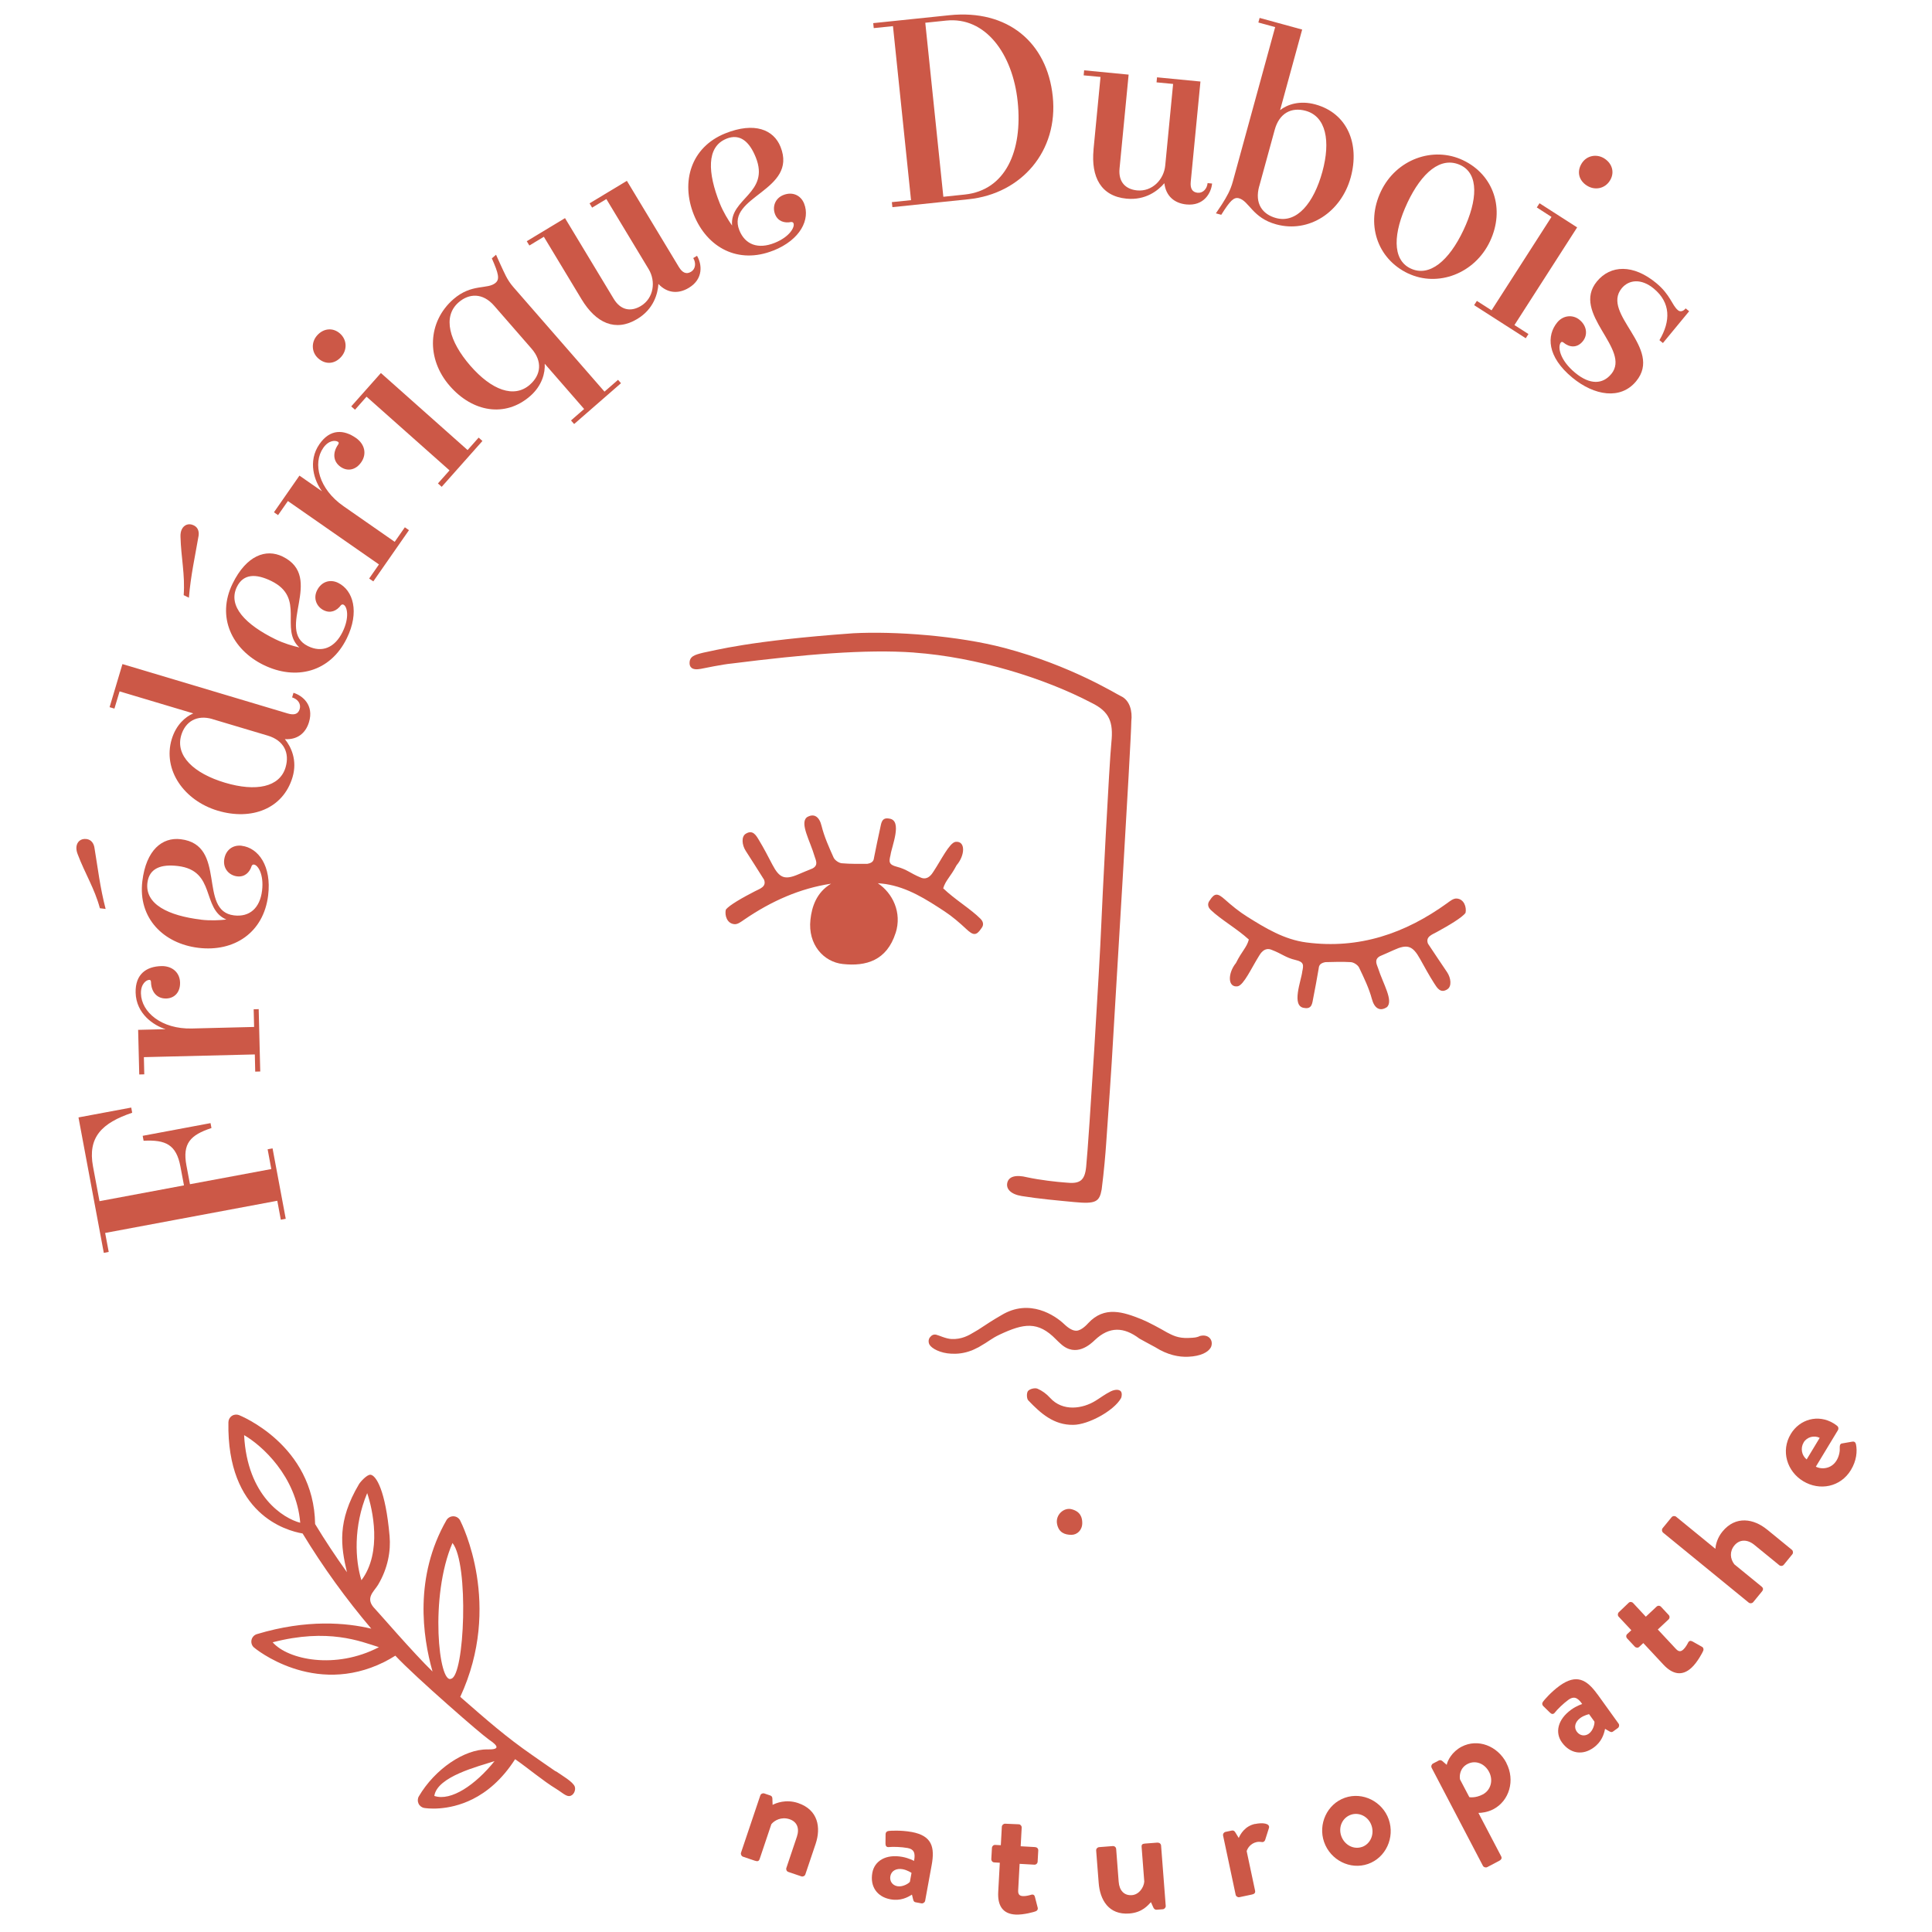 <?xml version="1.0" encoding="UTF-8"?>
<svg id="Calque_1" data-name="Calque 1" xmlns="http://www.w3.org/2000/svg" viewBox="0 0 400 400">
  <defs>
    <style>
      .cls-1 {
        fill: #cc5847;
        stroke-width: 0px;
      }
    </style>
  </defs>
  <path class="cls-1" d="M57.41,248.6l.73,3.93,1.02-.19-2.73-14.58-1.02.19.76,4.09-16.84,3.14-.73-3.87c-.86-4.57.82-6.33,5.18-7.76l-.19-1.02-14.05,2.63.19,1.02c4.58-.24,6.78.8,7.63,5.37l.73,3.87-17.49,3.27-1.34-7.16c-1.14-6.08,1.82-9.03,8.11-11.15l-.2-1.07-10.92,2.04,5.24,28.04,1.02-.19-.74-3.93,35.62-6.66Z"/>
  <path class="cls-1" d="M52.84,221.87l1.04-.03-.32-12.91-1.04.03.09,3.66-12.91.32c-6.23.15-10.42-3.36-10.52-7.24-.05-1.97,1.08-2.82,1.74-2.83.16,0,.33.1.34.43.05,2.08,1.23,3.47,3.15,3.43,1.75-.05,2.92-1.33,2.87-3.3-.05-2.08-1.62-3.46-3.86-3.41-3.06.07-5.43,1.61-5.34,5.49.11,4.38,3.72,6.8,6.21,7.57l-5.69.14.23,9.24,1.04-.03-.08-3.56,22.97-.56.08,3.56Z"/>
  <path class="cls-1" d="M21.87,188.19c-1.17-4.49-1.62-8.52-2.29-12.51-.11-.95-.6-1.84-1.69-1.97-1.2-.14-1.94.59-2.06,1.57-.06.49.04,1.05.25,1.57,1.5,3.99,3.5,7.09,4.6,11.19l1.2.15Z"/>
  <path class="cls-1" d="M50.02,175.1c-1.85-.22-3.36.92-3.61,2.93-.22,1.85,1.05,3.21,2.68,3.41,1.52.18,2.57-.74,3.02-2.17.14-.26.31-.29.48-.27.81.1,2.07,2.01,1.67,5.38-.44,3.64-2.6,5.53-5.81,5.14-7.55-.91-1.32-14.6-11.04-15.77-3.81-.46-7.16,2.22-7.94,8.69-.93,7.66,4.39,12.93,11.62,13.8,7.34.89,13.49-3.11,14.43-10.88.73-6.03-2.01-9.83-5.49-10.25ZM41.62,190.4c-6.74-.81-11.63-3.17-11.1-7.62.37-3.04,2.84-3.9,6.32-3.48,7.93.96,4.83,8.85,10.02,11.08-1.4.16-3.34.26-5.24.03Z"/>
  <path class="cls-1" d="M24.75,143.14l15.26,4.56c-1.64.71-3.56,2.36-4.46,5.35-1.9,6.35,2.55,12.7,9.52,14.79,7.03,2.1,13.55-.41,15.49-6.91,1.05-3.52-.29-6.31-1.58-7.9,2.46.16,4.28-1.12,5-3.54,1.05-3.51-1.33-5.48-3.22-6.05l-.28.95c1.15.35,1.89,1.31,1.57,2.41-.33,1.1-1.19,1.3-2.5.91l-34.2-10.22-2.66,8.92,1,.3,1.07-3.57ZM44,148.89l11.43,3.41c3.36,1,4.58,3.59,3.69,6.59-1.22,4.09-6.14,5.07-12.54,3.16-6.4-1.91-10.34-5.55-9.05-9.85.83-2.78,3.22-4.29,6.47-3.32Z"/>
  <path class="cls-1" d="M54.59,137.68c6.64,3.25,13.77,1.51,17.21-5.52,2.67-5.45,1.34-9.95-1.8-11.49-1.67-.82-3.48-.24-4.37,1.58-.82,1.67-.07,3.38,1.4,4.1,1.38.68,2.67.15,3.56-1.05.22-.2.39-.17.54-.1.74.36,1.29,2.58-.2,5.63-1.61,3.29-4.28,4.37-7.17,2.94-6.83-3.35,3.56-14.22-5.24-18.54-3.44-1.68-7.49-.26-10.36,5.59-3.4,6.93-.11,13.66,6.42,16.86ZM49.05,121.5c1.35-2.75,3.97-2.75,7.12-1.21,7.17,3.52,1.64,9.95,5.81,13.76-1.37-.31-3.24-.86-4.96-1.7-6.09-2.99-9.94-6.82-7.97-10.85Z"/>
  <path class="cls-1" d="M38.03,123.22l1.08.53c.38-4.63,1.28-8.58,1.96-12.57.21-.93.03-1.94-.95-2.41-1.08-.53-2.03-.08-2.47.8-.22.44-.31,1.01-.28,1.57.11,4.26.97,7.85.66,12.09Z"/>
  <path class="cls-1" d="M59.6,103.73l18.86,13.13-2.03,2.92.86.59,7.38-10.6-.85-.6-2.1,3.01-10.6-7.38c-5.12-3.56-6.42-8.87-4.2-12.06,1.12-1.62,2.53-1.63,3.07-1.26.14.09.21.28.02.55-1.19,1.71-1.06,3.53.51,4.63,1.44,1,3.15.66,4.27-.96,1.19-1.71.74-3.75-1.1-5.03-2.51-1.75-5.34-1.91-7.55,1.28-2.5,3.59-1.02,7.69.53,9.77l-4.67-3.25-5.28,7.59.85.59,2.04-2.92Z"/>
  <path class="cls-1" d="M70.64,73.88c1.27-1.43,1.23-3.52-.25-4.83-1.43-1.27-3.4-1.12-4.74.4-1.24,1.39-1.19,3.48.24,4.75,1.51,1.34,3.4,1.2,4.75-.32Z"/>
  <polygon class="cls-1" points="75.89 82.13 93.07 97.39 90.67 100.09 91.45 100.79 99.88 91.3 99.1 90.6 96.81 93.18 78.86 77.23 72.72 84.14 73.5 84.83 75.89 82.13"/>
  <path class="cls-1" d="M125.15,81.08l-18.88-21.66c-1.33-1.53-1.85-2.96-2.63-4.6l-.94-2.08-.87.75c1.41,3.2,1.65,4.31.78,5.06-1.65,1.44-4.93.09-8.73,3.39-5.37,4.67-5.66,12.34-.77,17.95,4.74,5.45,11.49,6.61,16.65,2.12,2.48-2.16,3.13-4.83,3.02-6.7l8.16,9.37-2.72,2.37.65.74,9.7-8.45-.61-.7-2.8,2.44ZM109.68,79.67c-3.26,2.84-7.91,1.09-12.3-3.95-4.35-5-5.82-10.18-2.43-13.12,2.14-1.87,4.99-2.03,7.36.7l7.73,8.87c2.3,2.64,1.99,5.45-.36,7.5Z"/>
  <path class="cls-1" d="M144.33,52.95l-.8.48c.62,1.03.48,2.27-.46,2.84-.98.59-1.8.19-2.51-.98l-10.77-17.85-7.73,4.66.53.89,2.95-1.78,8.76,14.52c1.52,2.53,1.06,6-1.61,7.62-2.11,1.27-4.2.87-5.62-1.47l-10.09-16.72-7.92,4.78.54.89,3-1.81,7.8,12.93c2.97,4.92,7,6.83,11.54,4.09,3.42-2.06,4.24-5.25,4.38-7.25,1.8,1.92,4.1,2.13,6.3.8,3.09-1.86,2.7-4.95,1.68-6.64Z"/>
  <path class="cls-1" d="M160.12,51.88c5.64-2.26,7.66-6.49,6.36-9.74-.69-1.73-2.42-2.51-4.3-1.76-1.73.69-2.31,2.46-1.71,3.98.57,1.42,1.88,1.9,3.35,1.6.3,0,.41.13.47.28.3.76-.77,2.79-3.92,4.05-3.4,1.36-6.1.38-7.3-2.62-2.82-7.06,12.17-8.17,8.53-17.27-1.42-3.56-5.39-5.21-11.43-2.79-7.16,2.87-9.23,10.06-6.53,16.82,2.75,6.86,9.21,10.34,16.47,7.44ZM150.39,28.72c2.84-1.14,4.79.62,6.09,3.87,2.97,7.42-5.45,8.49-4.91,14.11-.81-1.15-1.83-2.81-2.54-4.58-2.52-6.3-2.81-11.72,1.36-13.39Z"/>
  <path class="cls-1" d="M184.88,5.41l3.74,36.03-3.97.41.11,1.04,15.78-1.64c10.99-1.14,18.6-10.02,17.42-21.29-1.16-11.15-9.3-18.06-21.39-16.81l-15.78,1.64.11,1.03,3.98-.41ZM195.92,4.26c8.11-.84,13.75,6.88,14.78,16.78,1.06,10.18-2.49,18.36-10.98,19.24l-4.41.46-3.74-36.03,4.35-.45Z"/>
  <path class="cls-1" d="M226.41,30.96c-.55,5.72,1.54,9.66,6.82,10.17,3.97.38,6.54-1.68,7.84-3.2.3,2.61,2.02,4.15,4.57,4.4,3.6.35,5.12-2.36,5.31-4.33l-.93-.09c-.12,1.2-.97,2.1-2.06,2-1.14-.11-1.56-.92-1.43-2.28l2.01-20.75-8.99-.87-.1,1.04,3.43.33-1.63,16.88c-.28,2.94-2.72,5.46-5.83,5.16-2.45-.24-3.9-1.81-3.63-4.53l1.88-19.44-9.21-.89-.1,1.04,3.49.33-1.45,15.03Z"/>
  <path class="cls-1" d="M256.51,41.05c2.11.58,2.8,4.06,7.71,5.4,6.81,1.87,13.46-2.55,15.43-9.72,1.91-6.97-.72-13.3-7.32-15.11-3.22-.88-5.79,0-7.3,1.18l4.57-16.68-8.81-2.41-.26.95,3.48.95-8.75,31.92c-.53,1.95-1.27,3.17-2.27,4.77l-1.25,1.87,1.11.3c1.82-2.91,2.6-3.71,3.66-3.42ZM260.71,38.57l3.21-11.71c.94-3.43,3.45-4.73,6.4-3.92,4.22,1.16,5.21,6.25,3.46,12.63-1.77,6.44-5.27,10.75-9.6,9.57-2.8-.77-4.46-2.98-3.48-6.57Z"/>
  <path class="cls-1" d="M291.54,56.61c6.14,2.91,13.78.05,16.94-6.63,3.14-6.63.83-13.78-5.6-16.82-6.18-2.93-13.83-.19-16.99,6.49-3.12,6.58-.88,13.87,5.65,16.97ZM291.4,41.95c2.93-6.18,6.89-9.69,11-7.75,3.81,1.81,3.53,7.25.58,13.48-2.95,6.23-6.99,9.77-10.94,7.9-3.91-1.85-3.56-7.44-.64-13.62Z"/>
  <polygon class="cls-1" points="326.53 47.08 318.74 42.08 318.18 42.95 321.22 44.91 308.81 64.25 305.77 62.3 305.2 63.18 315.89 70.03 316.45 69.16 313.55 67.3 326.53 47.08"/>
  <path class="cls-1" d="M328.56,38.43c1.61,1.03,3.67.66,4.73-1,1.04-1.61.58-3.53-1.13-4.62-1.57-1-3.63-.64-4.66.98-1.09,1.7-.65,3.55,1.05,4.64Z"/>
  <path class="cls-1" d="M333.58,77.45c-1.74,2.11-4.37,2.28-7.45-.26-3.25-2.68-3.67-5.44-2.97-6.28.1-.13.3-.19.51-.01,1.26,1.05,2.83,1.21,4.02-.23,1.05-1.27.91-3.16-.66-4.45-1.39-1.15-3.39-.96-4.61.52-2.23,2.7-2.16,7.09,3.11,11.44,4.56,3.76,10.01,4.64,13.21.76,5.68-6.87-7.36-13.95-2.97-19.27,1.47-1.77,4.04-2.06,6.62.07,3.54,2.93,3.52,6.74,1.18,10.69l.72.59,5.43-6.58-.72-.59c-.59.72-1.22.7-1.59.38-1.27-1.04-1.55-3.19-4.51-5.63-4.76-3.94-9.45-3.76-12.27-.34-5.47,6.62,7.21,14.04,2.96,19.19Z"/>
  <path class="cls-1" d="M165.23,373.3c-2.52-.85-4.6.02-5.27.38l-.05-1.36c-.02-.26-.13-.48-.42-.58l-1.24-.42c-.33-.11-.71.05-.84.41l-3.99,11.85c-.11.33.09.72.41.83l2.42.82c.62.21.87.11,1.03-.35l2.42-7.2c.62-.78,2.07-1.6,3.77-1.03,1.57.53,2.09,1.91,1.52,3.61l-2.18,6.48c-.11.33.05.71.42.83l2.68.91c.33.11.72-.08.83-.41l2.12-6.29c1.15-3.41.53-7.08-3.63-8.48Z"/>
  <path class="cls-1" d="M188.72,379.29c-2.18-.4-4.45-.26-4.74-.21-.33.05-.64.23-.63.76l-.02,1.83c-.01.45.17.8.67.75.82-.1,2.64-.04,3.9.19,1.25.23,1.69.94,1.34,2.67,0,0-1.05-.58-2.41-.83-3.47-.64-5.78.87-6.22,3.28-.53,2.89,1.02,5,3.74,5.5,2.11.39,3.55-.4,4.46-.97l.24.99c.1.41.25.54.49.59l1.23.23c.34.06.7-.19.77-.53l1.35-7.38c.68-3.7.1-6.09-4.15-6.87ZM188.37,389.62c-.28.37-1.5,1.1-2.59.9-1.05-.2-1.63-1.07-1.44-2.09.2-1.09,1.22-1.67,2.55-1.43.98.18,1.83.76,1.83.76l-.34,1.87Z"/>
  <path class="cls-1" d="M214.35,382.42l-3.03-.17.21-3.86c.02-.34-.24-.67-.59-.69l-2.83-.12c-.35-.02-.67.28-.69.62l-.21,3.83-1.18-.06c-.34-.02-.63.24-.66.62l-.13,2.31c-.02.35.24.67.59.69l1.17.07-.33,6.07c-.15,2.8.93,4.52,3.58,4.66,1.69.09,3.98-.58,4.16-.67.35-.12.54-.45.42-.81l-.57-2.21c-.08-.35-.35-.53-.74-.42-.39.12-1.13.32-1.71.29-.55-.03-1.06-.2-1.01-1.16l.3-5.52,3.04.17c.38.02.67-.27.69-.62l.13-2.31c.02-.38-.24-.68-.62-.69Z"/>
  <path class="cls-1" d="M239.69,381.49l-2.62.2c-.55.04-.75.2-.71.71l.55,7.17c-.11,1.25-1.11,2.69-2.56,2.8-1.59.12-2.6-.94-2.74-2.77l-.52-6.79c-.03-.38-.36-.63-.71-.6l-2.82.22c-.35.03-.64.33-.61.71l.52,6.69c.27,3.52,2.07,6.67,6.35,6.34,2.73-.21,3.89-1.76,4.47-2.35l.5,1.11c.12.27.35.49.69.46l1.27-.1c.35-.03.63-.36.6-.71l-.96-12.47c-.03-.38-.36-.63-.71-.6Z"/>
  <path class="cls-1" d="M259.85,377.62c-2.1.44-3.05,2.13-3.38,2.91l-.75-1.22c-.16-.25-.4-.38-.7-.31l-1.28.27c-.34.07-.59.41-.51.78l2.6,12.24c.07.34.44.57.78.5l2.6-.55c.47-.1.74-.33.64-.8l-1.74-8.18c.14-.52.75-1.61,2.11-1.89.37-.08.91-.02,1.02,0,.3.08.61-.13.71-.47l.78-2.46c.23-.93-1.3-1.14-2.89-.8Z"/>
  <path class="cls-1" d="M278.44,372.21c-3.68,1.29-5.59,5.47-4.3,9.16,1.31,3.75,5.41,5.83,9.1,4.54,3.68-1.29,5.59-5.47,4.28-9.23-1.29-3.68-5.39-5.77-9.08-4.47ZM282,382.38c-1.76.62-3.66-.41-4.31-2.26-.64-1.83.22-3.77,1.98-4.39,1.73-.61,3.65.37,4.28,2.2.65,1.86-.23,3.85-1.95,4.46Z"/>
  <path class="cls-1" d="M311.88,364.98c-1.85-3.52-5.91-5.1-9.28-3.34-1.99,1.04-2.93,2.9-3.07,3.75l-.93-.8c-.22-.19-.5-.21-.71-.1l-1.2.63c-.3.16-.45.55-.28.89l10.61,20.28c.16.3.58.43.89.28l2.45-1.29c.55-.29.62-.6.43-.97l-4.7-8.97c.56.02,1.88-.13,3.08-.75,3.31-1.73,4.59-5.99,2.69-9.61ZM306.97,371.53c-1.53.8-2.76.55-2.76.55l-1.93-3.67c-.15-.74-.03-2.37,1.54-3.19,1.68-.88,3.59-.08,4.48,1.64.9,1.71.38,3.78-1.33,4.67Z"/>
  <path class="cls-1" d="M330.73,350.79c-2.2-3.06-4.33-4.29-7.83-1.77-1.8,1.3-3.27,3.04-3.43,3.29-.19.26-.28.62.11.98l1.3,1.27c.32.33.69.44,1.01.04.5-.66,1.8-1.93,2.84-2.68,1.04-.75,1.85-.57,2.85.88,0,0-1.15.35-2.27,1.16-2.86,2.06-3.38,4.78-1.94,6.77,1.72,2.39,4.31,2.73,6.55,1.11,1.74-1.25,2.17-2.85,2.39-3.9l.88.51c.36.21.57.19.76.05l1.01-.73c.28-.2.35-.64.15-.91l-4.38-6.09ZM328.97,358.93c-.87.62-1.9.43-2.51-.41-.65-.9-.36-2.04.73-2.83.81-.59,1.81-.79,1.81-.79l1.11,1.54c.07.46-.25,1.84-1.15,2.49Z"/>
  <path class="cls-1" d="M350.34,339.82c-.31-.18-.63-.12-.82.24-.18.36-.55,1.03-.98,1.43-.41.38-.88.63-1.54-.08l-3.77-4.04,2.22-2.08c.28-.26.27-.68.03-.93l-1.58-1.69c-.26-.28-.65-.29-.93-.03l-2.22,2.08-2.64-2.84c-.24-.25-.65-.29-.9-.05l-2.05,1.96c-.25.24-.27.68-.03.93l2.62,2.8-.86.8c-.25.24-.27.62,0,.91l1.58,1.69c.24.25.65.29.9.06l.86-.8,4.15,4.45c1.91,2.05,3.9,2.46,5.85.64,1.24-1.15,2.33-3.27,2.39-3.47.16-.33.05-.71-.28-.87l-1.99-1.12Z"/>
  <path class="cls-1" d="M365.84,316.67c-2.7-2.21-6.47-2.96-9.24.44-1.03,1.26-1.4,2.7-1.44,3.56l-8.14-6.65c-.27-.22-.71-.17-.93.1l-1.86,2.27c-.22.27-.17.7.1.93l17.72,14.48c.27.22.71.18.93-.09l1.82-2.22c.33-.4.24-.74-.05-.98l-5.68-4.64c-.88-1.16-1-2.65,0-3.88,1.05-1.29,2.66-1.35,4.14-.15l5.17,4.22c.27.22.68.2.93-.09l1.77-2.17c.22-.27.17-.71-.09-.93l-5.14-4.2Z"/>
  <path class="cls-1" d="M384.23,298.98c-.06-.44-.42-.57-.75-.5l-2.12.37c-.36.06-.46.36-.46.77.06.77-.1,1.84-.66,2.75-1.04,1.72-3.02,1.93-4.29,1.29l4.58-7.57c.16-.27.12-.66-.16-.87-.19-.16-.55-.42-.76-.54-3.2-1.94-7-.84-8.84,2.2-2.13,3.52-.78,7.77,2.56,9.78,3.4,2.06,7.73,1.24,9.88-2.31,1.16-1.92,1.36-3.86,1.04-5.39ZM373.43,298.63c.68-1.12,2.17-1.52,3.32-.94l-2.7,4.47c-1.04-.83-1.33-2.34-.62-3.52Z"/>
  <path class="cls-1" d="M115.04,366.74c-1.64-1.11-3.17-2.2-4.77-3.31-5.53-3.83-9.32-7.17-14.98-12.11,8.8-19,.35-35.8-.02-36.52-.27-.53-.81-.86-1.4-.87-.59-.01-1.14.3-1.44.81-6.7,11.7-4.95,24.05-2.88,31.33-3.95-3.82-11.3-12.36-11.89-12.95-2.22-2.23-.25-3.56.63-5.03,1.98-3.33,2.65-6.92,2.37-10.06-.84-9.57-2.82-12.56-3.93-12.7-.73-.09-2.12,1.47-2.4,1.94-4.56,7.69-3.77,12.83-2.5,18.24-2.31-3.23-4.52-6.55-6.59-9.97-.24-16.41-15.61-22.5-15.76-22.56-.49-.19-1.05-.13-1.48.17-.44.29-.7.78-.71,1.31-.35,19,11.9,22.44,15.36,23.03,4.24,6.98,9,13.55,14.22,19.71-5.15-1.23-13.34-1.99-23.69,1.13-.56.17-.99.64-1.11,1.22-.12.58.08,1.18.53,1.56.13.11,12.32,10.28,26.96,2.98.76-.38,1.52-.82,2.29-1.3,2.11,2.26,6.59,6.36,10.87,10.14,4.35,3.85,7.29,6.34,8.51,7.24,1.78,1.2,2.48,2.09-.3,2.03-4.75-.09-10.9,4.07-14.21,9.71-.27.46-.29,1.02-.07,1.5.22.48.67.82,1.19.91.3.05,4.81.77,10-1.82,2.93-1.46,6.07-4,8.81-8.28,2.64,1.83,5.79,4.5,8.54,6.17,1.03.63,1.96,1.51,2.65,1.47.93-.05,1.42-1.24,1.16-1.96-.36-.99-2.59-2.28-3.93-3.19ZM50.54,297.13c3.65,2.1,10.81,8.5,11.62,18.14-3.46-.89-10.97-5.48-11.62-18.14ZM76.02,309.13c1.11,3.25,3.16,12.27-1.19,18.04-1.3-4.13-1.71-11.08,1.19-18.04ZM56.45,340.02c11.49-2.98,18.19-.2,22,1.01-8.97,4.68-18.82,2.61-22-1.01ZM93.41,347.56c-2.56,1.28-4.51-17.05.27-28.1,3.45,4.24,2.51,27.52-.27,28.1ZM89.92,371.83c.59-4.04,9.15-6.12,12.47-7.21-3.88,4.84-8.98,8.38-12.47,7.21Z"/>
  <path class="cls-1" d="M189.24,135.11c13.05.94,27.04,5.32,36.74,10.4,3.75,1.83,4.55,4.01,4.12,8.2-.44,4.28-1.94,33.62-2.12,38.35-.29,7.4-2.48,43.29-3.1,49.5-.29,2.92-1.33,3.6-4.22,3.28-1.89-.13-5.38-.53-7.97-1.09-2.51-.63-3.89-.11-4.15,1.18-.25,1.22.71,2.33,3.01,2.7,3.61.58,7.26.9,10.91,1.25,4.41.42,5.17-.05,5.63-2.63.49-3.83.79-7.43.93-9.48.51-7.4,1.06-14.8,1.47-22.2.25-4.4,3.68-60.61,3.74-65.25.24-2.06-.29-4.33-2.17-5.2-1.09-.5-10.35-6.33-24.06-9.96-9.67-2.56-22.81-3.5-31.34-3.05-21.73,1.56-28.59,3.56-31.1,4.03-1.73.43-2.84.74-2.79,2.22.02.62.36,1.49,2.32,1.12.52-.1,4.52-.94,6.44-1.11,14.93-1.88,27.68-2.99,37.71-2.27Z"/>
  <path class="cls-1" d="M185.43,193.18c1.36-4.25-.62-8.28-3.69-10.32.54.06,1.07.08,1.61.17,4.63.72,8.43,3.18,12.21,5.66,1.61,1.06,3.08,2.33,4.49,3.65,1.44,1.35,2.07,1.44,3.11-.11.75-.88.18-1.66-.13-1.98-2.05-2.06-5.32-4-7.75-6.33.49-1.67,1.51-2.37,2.77-4.78,1.77-2.05,1.91-5.12-.25-4.84-1.27.26-2.92,3.72-4.57,6.2-.2.3-1.11,1.91-2.67,1.16-2.11-.87-2.79-1.67-4.88-2.21-1.72-.44-1.64-1.06-1.31-2.41.23-1.78,2.57-7.21-.27-7.56-1.61-.32-1.65,1.05-1.88,2.04-.43,1.9-.81,3.81-1.24,5.94-.09.46-.05,1.16-1.42,1.39-2.19-.02-3.17.05-5.27-.12-.61-.05-1.45-.63-1.7-1.18-.96-2.14-1.94-4.31-2.5-6.58-.46-1.89-1.56-2.67-3.06-1.75-1.47,1.27.7,4.89,1.63,8.1.22.75.86,1.81-.45,2.49-1.33.55-1.67.67-2.84,1.18-2.89,1.25-3.98.84-5.46-1.98-.89-1.71-1.78-3.43-2.78-5.08-.59-.98-1.28-2.24-2.76-1.29-.89.57-.79,2.27.03,3.53,1.44,2.23,2.15,3.37,3.8,5.98.51,1.44-.83,1.83-1.89,2.37-2.42,1.24-5.42,2.92-6.04,3.83-.26,1.15.23,2.86,1.78,2.99.7.06,1.39-.51,1.99-.91,5.66-3.89,11.63-6.51,18.03-7.47-3.06,1.81-4,4.83-4.28,7.47-.55,5.12,2.73,8.74,6.72,9.16,4.79.52,9.09-.71,10.92-6.44Z"/>
  <path class="cls-1" d="M222.23,295c3.11-.03,8.37-2.91,9.84-5.48.22-.38.25-1.14,0-1.44-.54-.65-1.76-.19-2.09-.02-1.33.68-1.87,1.15-3.14,1.94-2.66,1.66-6.81,2.34-9.47-.63-.7-.78-1.63-1.46-2.58-1.86-.53-.22-1.59.05-1.95.48-.32.39-.3,1.58.06,1.95,2.55,2.67,5.27,5.13,9.33,5.06Z"/>
  <path class="cls-1" d="M221.83,312.46c-1.57-.39-3.37,1.17-2.97,3.1.35,1.72,1.56,2.21,2.97,2.21,1.17,0,2.24-.95,2.24-2.45,0-1.06-.32-2.38-2.24-2.86Z"/>
  <path class="cls-1" d="M248.27,276.69c-.68.22-.75.26-2.19.32-2.18.1-3.37-.58-4.49-1.16-1.38-.8-3.79-2.12-5.25-2.71-3.78-1.51-7.67-2.83-11.05.82-.21.23-1.34,1.49-2.4,1.55-.74.04-1.62-.46-2.58-1.38-1.86-1.77-7.15-5.37-12.96-1.85-1.61.92-3.21,1.95-4.81,3.02-.17.1-.56.32-.97.57-.97.59-2.47,1.46-4.57,1.36-1.18-.06-2.59-.76-3.16-.89-.53-.12-.94.07-1.31.54-.4.51-.29,1.19-.07,1.54.46.77,2.21,1.75,4.52,1.85,1.25.06,2.63-.07,4.18-.67h.02c.4-.17.76-.34,1.08-.51.12-.06.22-.09.34-.16.13-.07.23-.14.35-.21,1.65-.92,2.34-1.62,4.05-2.42,4.92-2.3,7.89-2.85,11.65,1.02.3.31.62.6.94.89,3.18,2.96,6.25.03,7.06-.74,3.05-2.91,6.05-2.75,9.25-.33.63.33,2.04,1.14,3.29,1.79h0c2.55,1.61,4.87,2.06,6.85,1.97,2.56-.12,4.06-.93,4.61-1.87.26-.43.39-1.26-.09-1.88-.44-.58-1.29-.82-2.29-.5Z"/>
  <path class="cls-1" d="M299.7,204.79c.88-.59.73-2.29-.11-3.53-1.49-2.19-2.23-3.32-3.94-5.88-.55-1.43.79-1.85,1.83-2.42,2.39-1.3,5.35-3.05,5.95-3.98.23-1.15-.3-2.86-1.85-2.95-.7-.04-1.38.54-1.96.96-8.71,6.29-18.24,9.55-29.11,8.14-4.64-.6-8.51-2.97-12.34-5.37-1.63-1.02-3.14-2.26-4.58-3.54-1.47-1.31-2.11-1.39-3.11.18-.73.9-.14,1.67.18,1.98,2.1,2.01,5.41,3.87,7.9,6.14-.45,1.68-1.46,2.4-2.66,4.85-1.72,2.1-1.78,5.16.37,4.83,1.26-.29,2.83-3.79,4.41-6.31.19-.3,1.06-1.93,2.64-1.22,2.13.81,2.83,1.6,4.93,2.09,1.73.4,1.66,1.02,1.37,2.38-.18,1.79-2.39,7.27.45,7.55,1.62.28,1.62-1.09,1.83-2.09.39-1.91.72-3.82,1.1-5.97.08-.46.02-1.16,1.39-1.43,2.19-.03,3.17-.12,5.27,0,.61.03,1.47.59,1.73,1.14,1.01,2.12,2.05,4.26,2.65,6.51.51,1.88,1.62,2.64,3.1,1.67,1.43-1.31-.81-4.87-1.82-8.06-.24-.74-.91-1.79.39-2.5,1.32-.58,1.65-.71,2.81-1.24,2.86-1.32,3.96-.94,5.5,1.84.94,1.69,1.86,3.38,2.9,5.01.62.97,1.33,2.2,2.79,1.22Z"/>
</svg>
